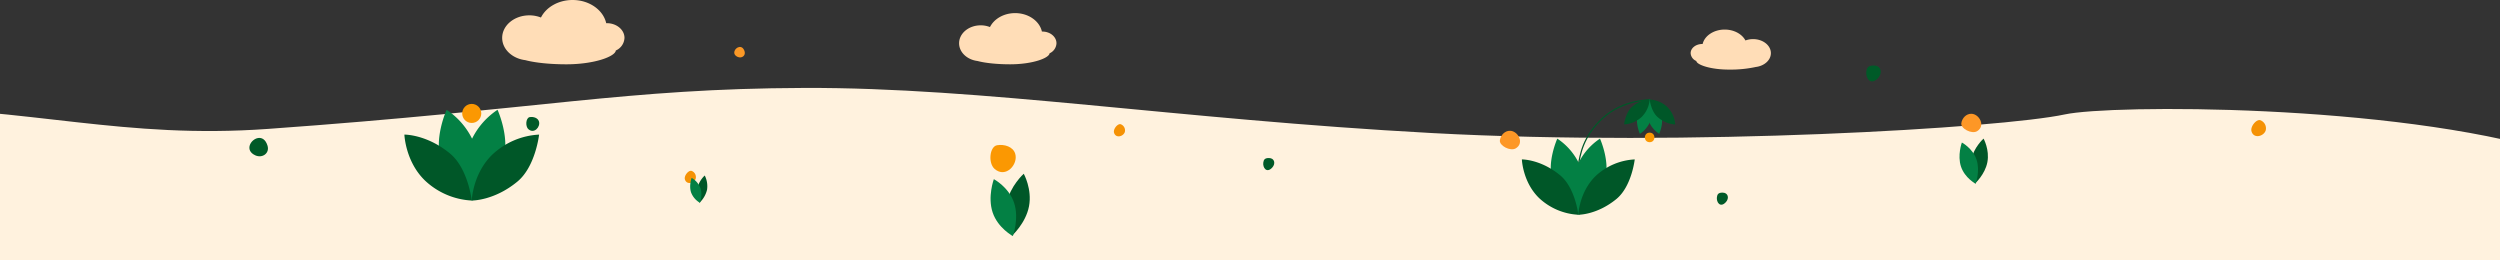 <svg xmlns="http://www.w3.org/2000/svg" xmlns:xlink="http://www.w3.org/1999/xlink" width="1440" height="149.815" viewBox="0 0 1440 149.815">
  <rect x="0" y="0" width="1440" height="149.815" fill="#333333" stroke="none"/>
  <defs>
    <clipPath id="clip-path">
      <rect id="Rectangle_1611" data-name="Rectangle 1611" width="1440" height="111.816" transform="translate(0 0)" fill="#fff2de"/>
    </clipPath>
  </defs>
  <g id="Group_2512" data-name="Group 2512" transform="translate(0 -1108.185)">
    <g id="Group_2507" data-name="Group 2507" transform="translate(0 14)">
      <g id="Mask_Group_1" data-name="Mask Group 1" transform="translate(0 1132.184)" clip-path="url(#clip-path)">
        <g id="Group_2180" data-name="Group 2180" transform="translate(-334.609 12.647)">
          <path id="Path_2906" data-name="Path 2906" d="M4978.486,6828.032c-92.288-27.857-253.809-27.418-280.622-21.674-36.479,7.815-216.4,18.745-364.505,10.724s-258.328-26.367-361.7-25.987-150.062,12.251-308.839,23.609c-83.138,5.947-134.672-11.87-225.854-12.913s-138.875,8.742-138.875,8.742-118.043,6.379-124.125,6.548v73.177H5283.588v-54.451C5268.535,6822.374,5070.775,6855.889,4978.486,6828.032Z" transform="translate(-3173.963 -6791.089)" fill="#fff2de"/>
        </g>
      </g>
      <g id="Group_2506" data-name="Group 2506">
        <g id="Group_2181" data-name="Group 2181" transform="translate(143.646 1110.57)">
          <path id="Path_2268" data-name="Path 2268" d="M.007,3.48A3.785,3.785,0,0,1,3.486,0C6.234-.05,8.8,3.8,5.806,5.8,3.95,7.037-.189,5.343.007,3.48Z" transform="translate(505.342 56.301) rotate(108)" fill="#f59205"/>
          <path id="Path_2898" data-name="Path 2898" d="M.007,3.48A3.785,3.785,0,0,1,3.486,0C6.234-.05,8.8,3.8,5.806,5.8,3.95,7.037-.189,5.343.007,3.48Z" transform="translate(258.157 83.171) rotate(108)" fill="#f59205"/>
          <path id="Path_2270" data-name="Path 2270" d="M3.671,6.227c2.893-.485,5.534-3.808,1.16-5.8C2.043-.842-.766.833.191,3.907.97,6.41,2.221,6.467,3.671,6.227Z" transform="translate(591.072 75.666) rotate(108)" fill="#005a28"/>
          <path id="Path_2896" data-name="Path 2896" d="M3.671,6.227c2.893-.485,5.534-3.808,1.16-5.8C2.043-.842-.766.833.191,3.907.97,6.41,2.221,6.467,3.671,6.227Z" transform="translate(852.356 95.586) rotate(108)" fill="#005a28"/>
          <path id="Path_2268-2" data-name="Path 2268" d="M.46,1.77A4.979,4.979,0,0,1,6.853.758c2.963,2.07,2.717,8.154-2.016,7.965C1.907,8.6-1.19,3.6.46,1.77Z" transform="matrix(0.309, 0.951, -0.951, 0.309, 1160.016, 51.942)" fill="#f59205"/>
          <path id="Path_2270-2" data-name="Path 2270" d="M2.321,8.037c3.455,1.72,8.835.227,5.718-5.276C6.056-.744,1.771-1.133.411,2.877-.694,6.143.593,7.171,2.321,8.037Z" transform="matrix(0.309, 0.951, -0.951, 0.309, 938.278, 20.06)" fill="#005a28"/>
          <path id="Path_2269" data-name="Path 2269" d="M3.688,11.1C.971,9.743-.713,6.649.3,3.8,1.81-.482,9.56-2,10.924,3.8,11.767,7.389,6.461,12.479,3.688,11.1Z" transform="matrix(0.309, 0.951, -0.951, 0.309, 729.702, 57.488)" fill="#fd9726"/>
          <path id="Path_2864" data-name="Path 2864" d="M265.673,108.715c0-2.908,2.994-5.265,6.688-5.265.073,0,.145,0,.218,0,1.114-4.73,6.381-8.312,12.712-8.312,5.386,0,10,2.593,11.946,6.28a12.568,12.568,0,0,1,4.4-.781c5.663,0,10.255,3.615,10.255,8.073,0,4.051-3.789,7.4-8.728,7.984a68.478,68.478,0,0,1-15.5,1.494c-10.7,0-18.525-2.826-18.721-4.95A5.176,5.176,0,0,1,265.673,108.715Z" transform="translate(564.492 -94.492)" fill="#ffddb7"/>
          <path id="Path_2809" data-name="Path 2809" d="M321.756,112.505c0-3.72-3.633-6.735-8.115-6.735-.089,0-.176,0-.265.005-1.352-6.051-7.743-10.632-15.424-10.632-6.535,0-12.137,3.317-14.5,8.033a14.549,14.549,0,0,0-5.341-1c-6.872,0-12.443,4.624-12.443,10.328,0,5.182,4.6,9.471,10.591,10.214,4.355,1.163,11.158,1.911,18.8,1.911,12.98,0,22.478-3.615,22.716-6.333A6.61,6.61,0,0,0,321.756,112.505Z" transform="translate(143.123 -103.975)" fill="#ffddb7"/>
          <path id="Path_2935" data-name="Path 2935" d="M336.121,116.953c0-4.672-4.564-8.46-10.193-8.46-.112,0-.222,0-.333.007-1.7-7.6-9.726-13.356-19.375-13.356-8.209,0-15.245,4.167-18.208,10.091a18.276,18.276,0,0,0-6.709-1.254c-8.632,0-15.63,5.809-15.63,12.973,0,6.509,5.775,11.9,13.3,12.83,5.471,1.461,14.016,2.4,23.62,2.4,16.3,0,28.235-4.541,28.534-7.955A8.3,8.3,0,0,0,336.121,116.953Z" transform="translate(-120.065 -111.529)" fill="#ffddb7"/>
          <path id="Path_2840" data-name="Path 2840" d="M3.256,6c2.4-.4,4.524-4.038.9-5.687C1.855-.736-.642.979.15,3.519.8,5.591,2.06,6.2,3.256,6Z" transform="translate(285.38 16.694) rotate(180)" fill="#fb9826"/>
          <path id="Path_2866" data-name="Path 2866" d="M5.71,10.522c4.2-.7,7.934-7.081,1.584-9.973C3.253-1.29-1.126,1.718.263,6.171,1.4,9.8,3.612,10.873,5.71,10.522Z" transform="translate(10.693 73.638) rotate(180)" fill="#005a28"/>
          <path id="Path_2841" data-name="Path 2841" d="M5.482,7.924C3.326,8.284.765,7.492.145,5.405-.785,2.267,2.94-1.872,6.187.927,8.2,2.662,7.683,7.556,5.482,7.924Z" transform="translate(166.949 58.997) rotate(180)" fill="#005a28"/>
          <g id="Group_2067" data-name="Group 2067" transform="translate(253.904 84.704)">
            <path id="Path" d="M523.33,520.328a13.562,13.562,0,0,0,1.33,8.2,15.069,15.069,0,0,0,4.3-7.435,13.567,13.567,0,0,0-1.329-8.2A15.072,15.072,0,0,0,523.33,520.328Z" transform="translate(-519.252 -512.893)" fill="#005728"/>
            <path id="Path-2" data-name="Path" d="M515.907,523.488c1.326,3.967-.306,8.4-.306,8.4a11.683,11.683,0,0,1-5.107-5.969c-1.326-3.967.306-8.4.306-8.4A11.68,11.68,0,0,1,515.907,523.488Z" transform="translate(-509.974 -516.152)" fill="#038044"/>
          </g>
          <g id="Group_2100" data-name="Group 2100" transform="translate(985.032 63.442)">
            <path id="Path-3" data-name="Path" d="M523.451,525.188c-1.356,7.139,2.2,13.558,2.2,13.558s5.753-5.155,7.109-12.295-2.2-13.559-2.2-13.559S524.807,518.049,523.451,525.188Z" transform="translate(-516.708 -512.893)" fill="#005728"/>
            <path id="Path-4" data-name="Path" d="M519.785,527.39c2.192,6.561-.506,13.887-.506,13.887s-6.253-3.311-8.446-9.871.506-13.887.506-13.887S517.592,520.83,519.785,527.39Z" transform="translate(-509.974 -515.258)" fill="#038044"/>
          </g>
          <g id="Group_2072" data-name="Group 2072" transform="translate(732.953 40.876)">
            <path id="Path_2867" data-name="Path 2867" d="M127,380.653s-15.075-.286-26.826,10.318S86.872,412.58,85.9,418.6" transform="translate(-53.397 -380.366)" fill="none" stroke="#005728" stroke-miterlimit="10" stroke-width="0.722"/>
            <path id="Path_2868" data-name="Path 2868" d="M79.055,456.5s-9.4-5.158-14.617-18.858c-4.012-10.661,2.465-24.991,2.465-24.991a35.833,35.833,0,0,1,14.5,19.431C85.131,444.859,79.055,456.5,79.055,456.5Z" transform="translate(-46.497 -390.061)" fill="#038044"/>
            <path id="Path_2869" data-name="Path 2869" d="M84.833,456.5s9.4-5.158,14.617-18.858c4.012-10.661-2.464-24.991-2.464-24.991a35.833,35.833,0,0,0-14.5,19.431C78.7,444.859,84.833,456.5,84.833,456.5Z" transform="translate(-51.989 -390.061)" fill="#038044"/>
            <path id="Path_2870" data-name="Path 2870" d="M39.267,429.834s10.719-.172,22.011,9.114c8.827,7.28,10.489,22.756,10.489,22.756a35.68,35.68,0,0,1-22.47-9.515C39.726,443.018,39.267,429.834,39.267,429.834Z" transform="translate(-39.267 -395.27)" fill="#005728"/>
            <path id="Path_2871" data-name="Path 2871" d="M85.9,461.7s10.719.172,22.011-9.114c8.77-7.28,10.489-22.756,10.489-22.756a35.681,35.681,0,0,0-22.47,9.515C86.414,448.578,85.9,461.7,85.9,461.7Z" transform="translate(-53.397 -395.27)" fill="#005728"/>
            <path id="Path_2872" data-name="Path 2872" d="M144.171,380.242s4.242,2.35,6.592,8.541c1.834,4.815-1.089,11.292-1.089,11.292a15.94,15.94,0,0,1-6.534-8.77A16.233,16.233,0,0,1,144.171,380.242Z" transform="translate(-70.572 -380.242)" fill="#038044"/>
            <path id="Path_2873" data-name="Path 2873" d="M141.572,380.242s-4.242,2.35-6.592,8.541c-1.834,4.815,1.089,11.292,1.089,11.292a15.942,15.942,0,0,0,6.535-8.77A16.233,16.233,0,0,0,141.572,380.242Z" transform="translate(-68.087 -380.242)" fill="#038044"/>
            <path id="Path_2874" data-name="Path 2874" d="M159.6,394.712a16.9,16.9,0,0,1-9.974-4.127c-3.955-3.267-4.758-10.261-4.758-10.261a15.945,15.945,0,0,1,10.146,4.3A15.757,15.757,0,0,1,159.6,394.712Z" transform="translate(-71.266 -380.267)" fill="#005728"/>
            <path id="Path_2875" data-name="Path 2875" d="M138.46,380.242a16.9,16.9,0,0,0-9.974,4.127c-3.955,3.267-4.757,10.26-4.757,10.26a15.944,15.944,0,0,0,10.146-4.3A15.765,15.765,0,0,0,138.46,380.242Z" transform="translate(-64.861 -380.242)" fill="#005728"/>
            <circle id="Ellipse_459" data-name="Ellipse 459" cx="2.751" cy="2.751" r="2.751" transform="translate(70.758 24.555) rotate(-88.093)" fill="#fb9802"/>
          </g>
          <g id="Group_2118" data-name="Group 2118" transform="translate(985.032 47.739)">
            <path id="Path_2269-2" data-name="Path 2269" d="M7.168,11.344c-2.97.5-6.123-1-6.974-3.873-1.282-4.32,4.055-10.053,8.524-6.2C11.489,3.661,10.2,10.837,7.168,11.344Z" transform="translate(14.044 3.535) rotate(108)" fill="#fd9726"/>
          </g>
          <g id="Group_2119" data-name="Group 2119" transform="translate(89.282 43.457)">
            <path id="Path_2811" data-name="Path 2811" d="M75.887,552.708s-11.213-6.155-17.395-22.479c-4.816-12.716,2.911-29.766,2.911-29.766a42.75,42.75,0,0,1,17.258,23.179C83.189,538.826,75.887,552.708,75.887,552.708Z" transform="translate(-37.083 -497.054)" fill="#038044"/>
            <path id="Path_2812" data-name="Path 2812" d="M79.14,552.693s11.214-6.155,17.4-22.479c4.815-12.715-2.912-29.765-2.912-29.765a42.745,42.745,0,0,0-17.257,23.179C71.839,538.812,79.14,552.693,79.14,552.693Z" transform="translate(-39.973 -497.052)" fill="#038044"/>
            <g id="Group_2059" data-name="Group 2059" transform="translate(0 17.689)">
              <path id="Path_2813" data-name="Path 2813" d="M33.285,517.479s12.79-.224,26.261,10.878c10.491,8.647,12.533,27.1,12.533,27.1a42.388,42.388,0,0,1-26.773-11.369C33.839,533.155,33.285,517.479,33.285,517.479Z" transform="translate(-33.285 -517.478)" fill="#005728"/>
              <path id="Path_2814" data-name="Path 2814" d="M79.51,555.456s12.79.223,26.26-10.878c10.492-8.648,12.534-27.1,12.534-27.1a42.387,42.387,0,0,0-26.773,11.369C80.064,539.78,79.51,555.456,79.51,555.456Z" transform="translate(-40.716 -517.479)" fill="#005728"/>
            </g>
            <circle id="Ellipse_452" data-name="Ellipse 452" cx="5.492" cy="5.492" r="5.492" transform="translate(33.302 0)" fill="#fb9802"/>
          </g>
          <g id="Group_2195" data-name="Group 2195" transform="translate(426.834 67.1)">
            <path id="Path_2900" data-name="Path 2900" d="M10.733,15.512c-4.223.7-9.235-.846-10.448-4.929C-1.539,4.437,5.756-3.665,12.113,1.815,16.054,5.212,15.04,14.791,10.733,15.512Z" transform="translate(14.58 15.676) rotate(180)" fill="#fb9802"/>
            <g id="Group_2121" data-name="Group 2121" transform="translate(0.094 16.587)">
              <path id="Path-5" data-name="Path" d="M523.568,529.856c-1.871,9.85,3.034,18.706,3.034,18.706s7.937-7.113,9.807-16.962-3.033-18.707-3.033-18.707S525.439,520.006,523.568,529.856Z" transform="translate(-514.265 -512.893)" fill="#005728"/>
              <path id="Path-6" data-name="Path" d="M523.509,531.137c3.024,9.052-.7,19.159-.7,19.159s-8.627-4.568-11.652-13.619.7-19.159.7-19.159S520.485,522.087,523.509,531.137Z" transform="translate(-509.974 -514.4)" fill="#038044"/>
            </g>
          </g>
        </g>
      </g>
    </g>
  </g>
</svg>
